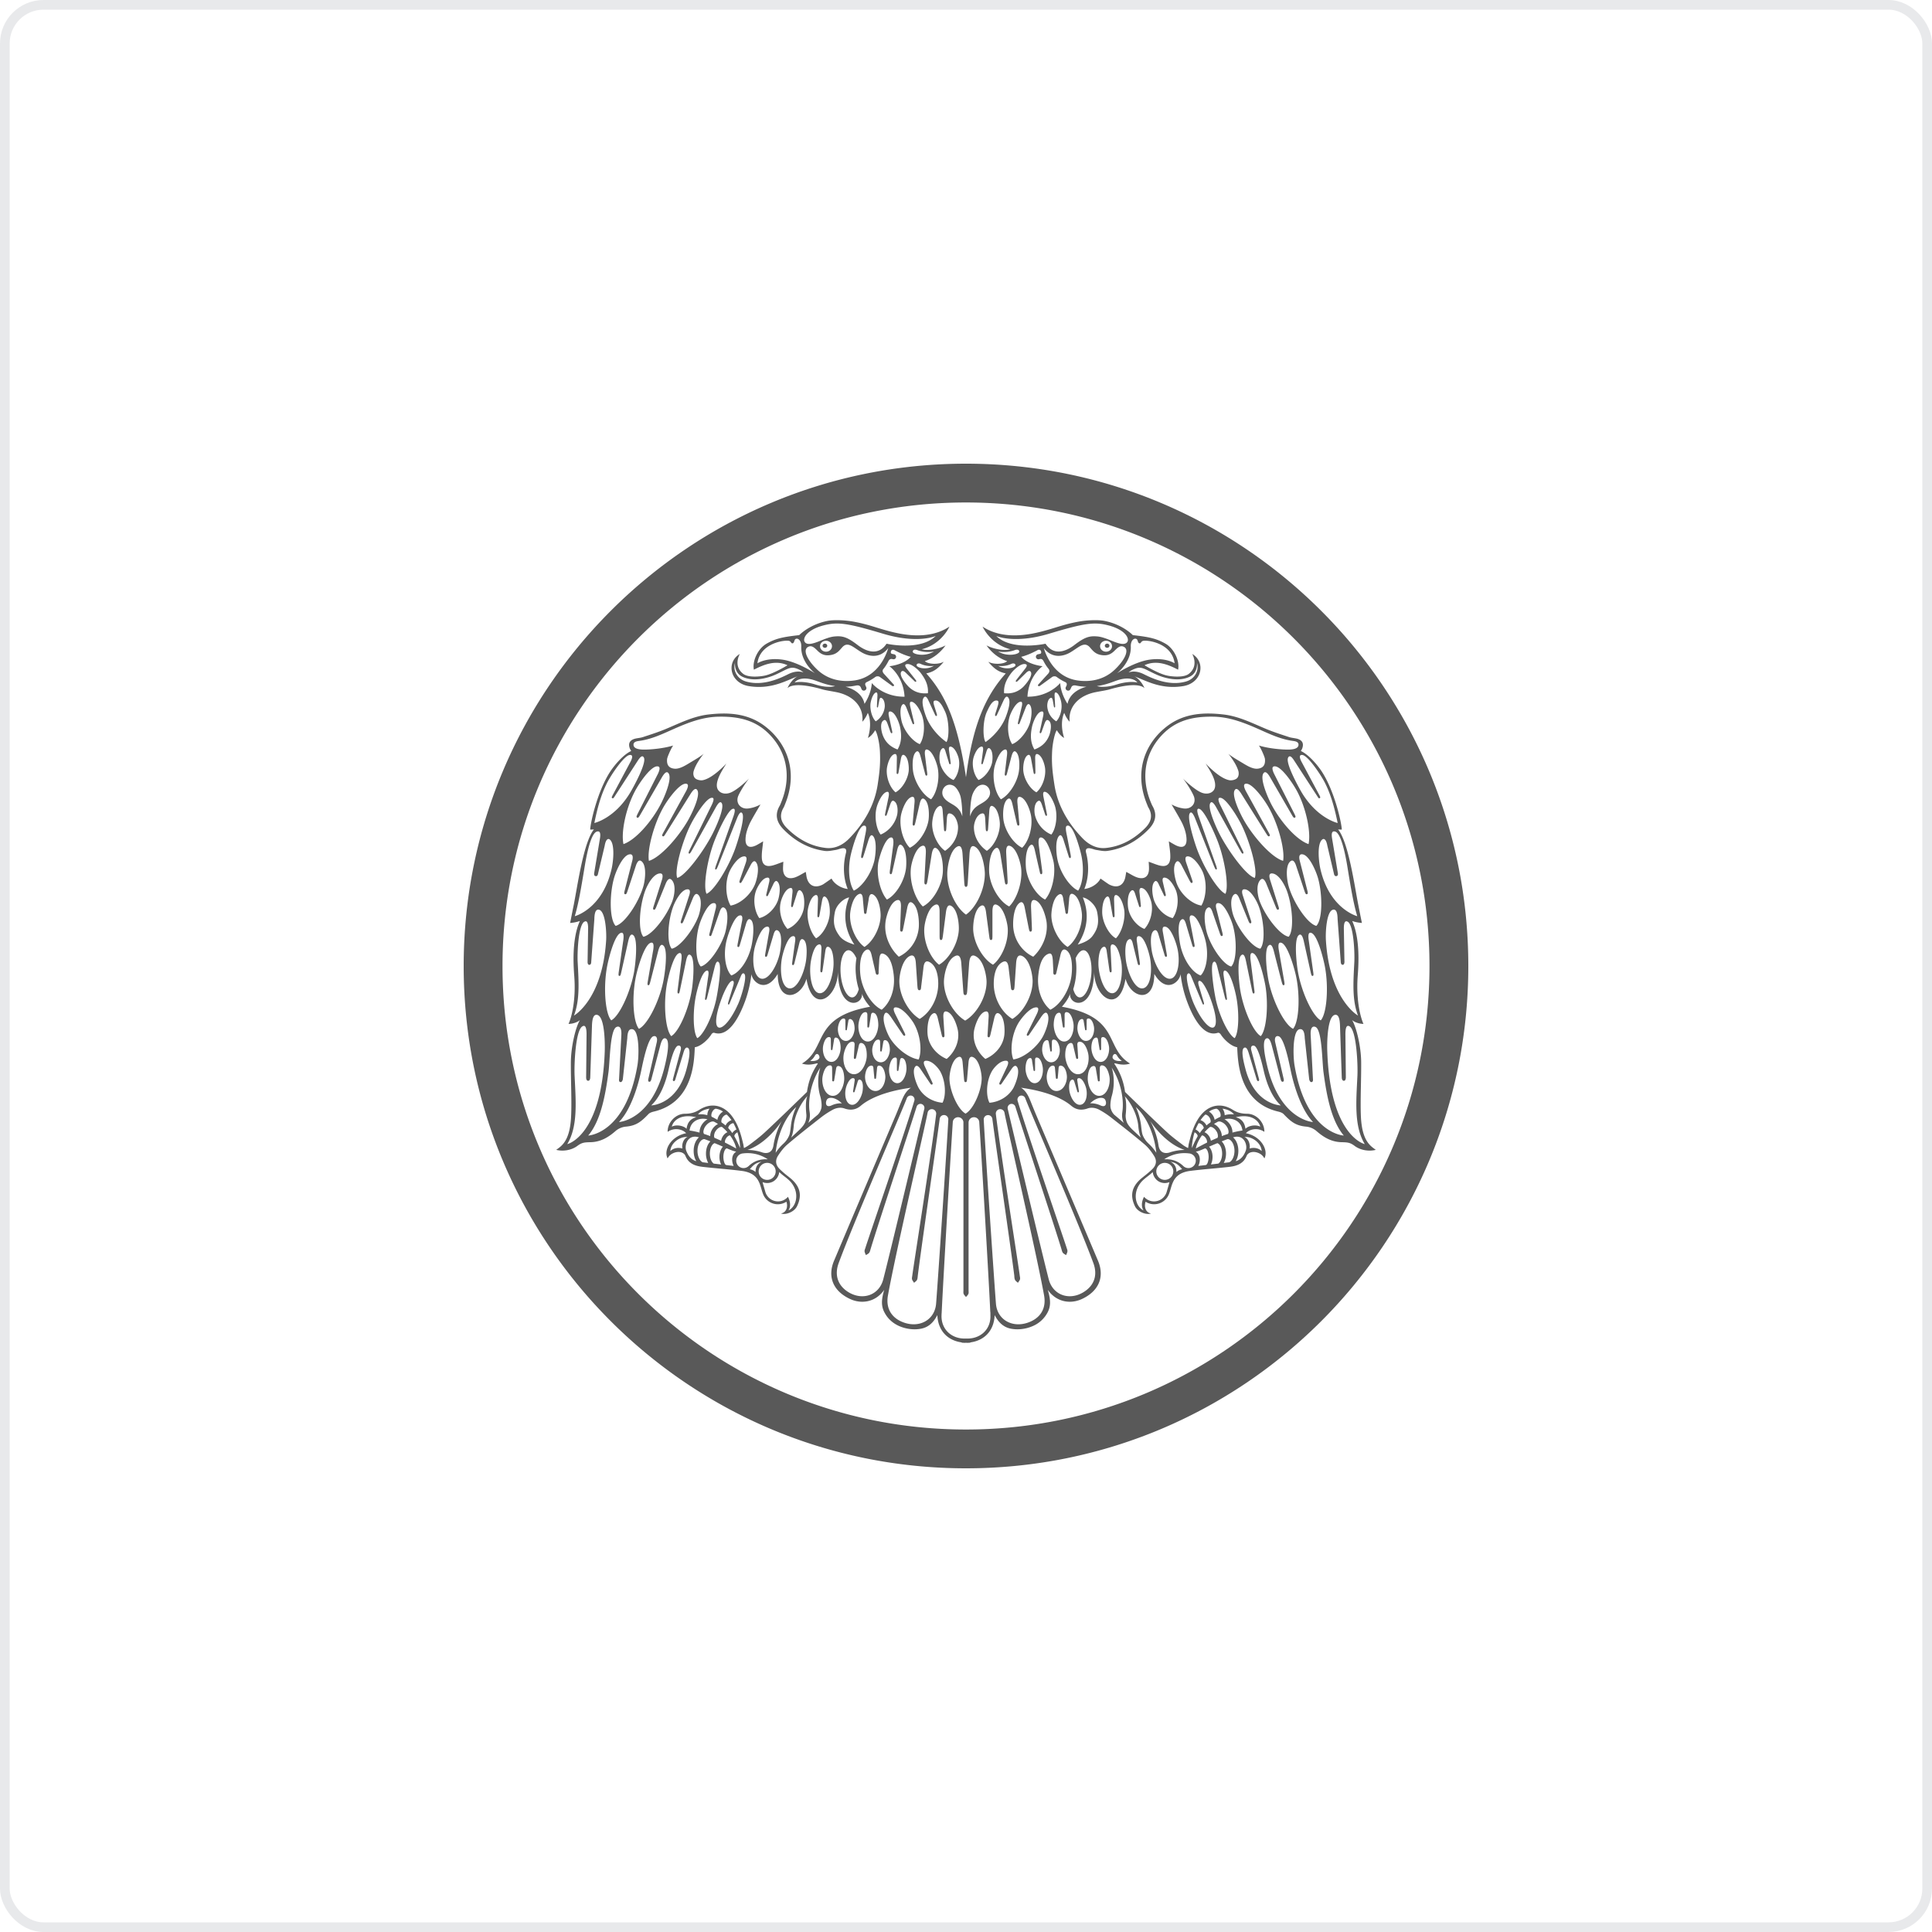 <svg xmlns="http://www.w3.org/2000/svg" width="200" height="200"><g fill="none" fill-rule="evenodd"><rect width="199" height="199" x=".5" y=".5" stroke="#E8E9EB" rx="4"/><path fill="#595959" fill-rule="nonzero" d="M99.993 48C128.719 48 152 71.283 152 100c0 28.718-23.28 52-52.007 52C71.281 152 48 128.718 48 100c0-28.717 23.28-52 51.993-52zm0 4.017c-26.498 0-47.973 21.48-47.973 47.983 0 26.5 21.475 47.983 47.973 47.983 26.505 0 47.987-21.483 47.987-47.983 0-26.503-21.482-47.983-47.987-47.983zm11.573 12.35c.997-.186 2.149-.215 2.775-.09 1.726.337 2.748 1.292 2.907 1.45l.021.021c1.667.187 2.436.344 3.387.889.875.506 1.49 1.772 1.3 2.69-1.089-.57-2.284-1.018-3.478-.46 0 0 1.386.842 2.275 1.052.448.11 1.762.272 2.321-.167 1.065-.842.344-2.055.344-2.055 1.443.86 1.008 3.02-.946 3.33-2.356.383-3.95-.635-5.055-1.017.435.172.942.87 1.056 1.237 0 0-.482-.784-3.597.115-.463.134-1.28.233-1.739.354-1.687.439-2.565 1.638-2.403 2.999-.373-.377-.563-.917-.563-.917s-.526.922-.014 2.59c-.416-.206-.755-.793-.755-.793-.187.215-.43 1.237-.483 2.13-.072 1.32.034 2.203.234 3.507.33 2.155 1.404 3.98 2.904 5.537.664.688 1.496 1.123 2.47 1.008 1.592-.181 2.905-.94 4.018-2.055.621-.62.817-1.313.344-2.115-.062-.106-.1-.225-.149-.344-1.39-3.378-.223-6.369 2.15-8.142 1.74-1.29 3.746-1.394 5.795-1.155 1.553.186 2.924.883 4.338 1.476.794.334 1.62.597 2.436.864.273.09.579.096.855.177.521.157.674.502.488 1.004-.033.085-.086.162-.134.257.822.378 1.735 1.471 2.16 2.122 1.29 1.973 2.02 5.15 2.078 6.01a2.838 2.838 0 01-.387-.014c1.089 1.361 1.696 5.833 2.097 7.84.115.597.234 1.19.368 1.843-.383-.038-.65-.08-.999-.204.115.324.88 1.762.569 5.627-.215 2.785.378 4.578.592 5.026-.372 0-.878-.138-1.18-.397.445.722.922 2.714.941 4.3.02 1.806-.105 4.137-.023 5.762.128 2.466.993 2.977 1.538 3.373-.683.178-1.572.059-2.198-.414-.464-.35-.736-.364-1.342-.378-1.037-.02-1.853-.497-2.614-1.166a1.91 1.91 0 00-1.04-.444c-1.11-.096-1.606-.526-2.36-1.31-.13-.129-.35-.2-.526-.244-4.18-.969-4.19-5.336-4.27-6.668-.608-.08-1.353-.783-1.692-1.31-.062-.095-.182-.223-.335-.175-1.7.525-2.828-2.337-3.19-3.33a12.07 12.07 0 01-.64-2.758l-.001.002-.008.062c-.13.753-1.41 1.919-2.612.086l-.103-.164c.005 3.094-2.39 2.55-2.976.506-.622 3.746-3.278 1.973-3.25-.831v.027l-.004.213c-.12 3.924-2.523 3.407-2.493 2.193l.004-.073c-.157.615-.845 1.36-.845 1.36 6.124 1.104 4.371 4.286 7.06 5.883-.936.324-1.777-.202-1.614.047a6.699 6.699 0 011.09 2.89s3.162 3.087 4.418 4.237c.483.44 1.013.83 1.534 1.227.148.117.363.244.573.346.039-.163.047-.311.062-.392.248-1.018.525-2.026 1.16-2.887.875-1.17 2.15-1.466 3.392-.688.488.31.951.416 1.505.416.97.005 1.801.911 1.778 1.872-.731-.496-1.572-.248-1.911.144 1.547.306 2.37 1.72 1.915 2.608a1.154 1.154 0 00-.453-.482c-.66-.362-1.238-.147-1.386.215-.32.807-1.003 1.047-1.758 1.138-1.352.157-2.68.243-4.08.42-1.91.248-1.848 1.542-2.216 2.44a1.652 1.652 0 01-1.52 1.014c-.329 0-.63-.1-.888-.263-.162.52-.01 1.103.559 1.219-.463.171-1.366-.138-1.663-.765-.54-1.132-.3-2.036.65-2.852l.248-.201c.044-.037.086-.075.14-.109.257-.21.524-.425.764-.664.415-.402.496-.88.185-1.367-.28-.443-.61-.884-1.007-1.213-1.147-.975-2.337-1.9-3.526-2.828a8.877 8.877 0 00-1.156-.746c-.325-.176-.783-.277-1.194-.128-.918.328-1.448-.088-1.673-.26-.133-.099-1.404-1.36-5.22-1.887.539.34.773.871.993 1.41.186.464.372.927.568 1.391 2.146 5.065 4.266 10.048 6.411 15.116.702 1.673.076 3.144-1.658 3.952-1.265.588-2.693.277-3.544-.946v.001l.059.206c.187.68.262 1.29.04 1.873l-.075.174a3.101 3.101 0 01-1.595 1.505c-.693.301-1.515.411-2.27.259-.764-.158-1.27-.66-1.658-1.405-.066 1.657-1.094 2.636-2.517 2.828v.029a3.95 3.95 0 01-.34.015c-.033 0-.071-.006-.11-.006-.038 0-.07.006-.104.006-.115 0-.23-.006-.34-.015v-.029c-1.424-.191-2.45-1.17-2.522-2.828-.382.746-.889 1.247-1.658 1.405-.75.152-1.576.042-2.274-.259-.698-.305-1.246-.803-1.585-1.505-.34-.692-.23-1.418.019-2.254l-.002.001-.117.16c-.812 1.036-2.084 1.32-3.248.86l-.174-.075c-1.734-.808-2.359-2.28-1.657-3.952 2.14-5.069 4.261-10.052 6.41-15.116.197-.464.373-.927.565-1.39.224-.54.459-1.07.993-1.41-3.817.526-5.088 1.787-5.221 1.887-.22.172-.75.587-1.672.259-.411-.149-.865-.048-1.194.128a8.836 8.836 0 00-1.157.746c-1.185.927-2.374 1.854-3.52 2.828-.397.33-.727.77-1.013 1.213-.302.488-.225.965.19 1.367a9.732 9.732 0 00.903.773l.244.2c.956.818 1.19 1.72.65 2.853-.3.627-1.195.936-1.667.765.578-.116.73-.699.563-1.22a1.667 1.667 0 01-.888.264 1.64 1.64 0 01-1.515-1.013c-.367-.898-.31-2.193-2.226-2.44-1.39-.178-2.714-.264-4.07-.421-.76-.091-1.433-.33-1.758-1.138-.144-.362-.73-.577-1.385-.215a1.2 1.2 0 00-.459.482c-.449-.888.368-2.302 1.92-2.608-.334-.392-1.18-.64-1.915-.144-.024-.96.808-1.867 1.782-1.872.554 0 1.017-.105 1.51-.416 1.231-.777 2.512-.482 3.381.688.641.86.918 1.87 1.157 2.887.019.08.033.228.071.392.21-.102.42-.23.574-.346.525-.396 1.05-.787 1.528-1.227 1.257-1.15 4.42-4.237 4.42-4.237.152-1.022.434-1.887 1.093-2.89.162-.248-.678.277-1.615-.047 2.685-1.597.937-4.78 7.052-5.882 0 0-.683-.745-.832-1.361.12 1.29-2.474 1.906-2.493-2.36v.027l-.001.122c-.073 2.667-2.554 4.3-3.222.878l-.036-.196c-.582 2.045-2.975 2.59-2.975-.506-1.262 2.121-2.656.784-2.719.014v.002l-.05.392c-.096.662-.26 1.353-.463 1.989l-.127.374c-.368.994-1.49 3.856-3.19 3.33-.154-.048-.278.08-.33.176-.34.527-1.085 1.23-1.702 1.31-.076 1.332-.09 5.7-4.27 6.668-.172.044-.397.115-.52.244-.756.784-1.253 1.214-2.366 1.31a1.92 1.92 0 00-1.041.444c-.755.669-1.576 1.147-2.604 1.166-.616.014-.884.028-1.352.378-.626.472-1.514.591-2.197.414.554-.396 1.409-.908 1.538-3.373.09-1.625-.038-3.956-.019-5.762.02-1.586.492-3.578.94-4.3-.3.259-.801.397-1.184.397.22-.449.812-2.24.588-5.026-.301-3.865.468-5.303.583-5.627a3.95 3.95 0 01-1.003.204c.128-.654.243-1.246.367-1.844.402-2.006 1.009-6.478 2.093-7.84 0 0-.22.024-.387.015.057-.86.788-4.037 2.083-6.01.43-.65 1.332-1.744 2.16-2.122-.044-.095-.101-.172-.135-.257-.186-.502-.034-.847.487-1.004.277-.081.579-.086.855-.177.818-.267 1.639-.53 2.432-.864 1.414-.593 2.79-1.29 4.338-1.476 2.054-.239 4.06-.135 5.8 1.155 2.379 1.773 3.54 4.764 2.15 8.142-.049.12-.087.238-.149.344-.473.802-.282 1.495.344 2.115 1.113 1.114 2.432 1.874 4.013 2.055.979.115 1.81-.32 2.47-1.008 1.505-1.557 2.58-3.382 2.914-5.537.196-1.304.3-2.187.23-3.507-.049-.893-.297-1.915-.488-2.13 0 0-.334.587-.75.793.506-1.668-.014-2.59-.014-2.59s-.196.54-.569.917c.163-1.361-.716-2.56-2.403-3-.454-.12-1.275-.22-1.738-.353-3.115-.899-3.603-.115-3.603-.115.124-.368.626-1.065 1.07-1.237-1.108.382-2.704 1.4-5.064 1.017-1.954-.31-2.389-2.47-.94-3.33 0 0-.727 1.213.343 2.055.564.439 1.874.277 2.322.167.8-.19 1.998-.89 2.23-1.027l.04-.024c-1.19-.56-2.385-.11-3.479.458-.186-.917.43-2.183 1.304-2.689.947-.545 1.716-.702 3.387-.889 0 0 1.047-1.103 2.925-1.471.63-.125 1.781-.096 2.78.09 1.581.301 2.278.636 3.76 1.014 1.142.286 3.926.926 6.081-.512.019-.01-.793 1.82-2.857 2.341.569.172 1.648.02 2.46-.396-.372.516-1.065 1.275-2.144 1.624.314.32 1.375.387 1.963.067-.64.769-1.118 1.065-1.815 1.204 2.082 2.322 3.29 5.264 4.113 10.75l-.001-.004.064-.471c.696-5 1.954-7.846 3.873-10.069l.182-.206c-.698-.139-1.175-.435-1.816-1.204.588.32 1.648.253 1.959-.067-1.08-.349-1.772-1.108-2.136-1.624.808.415 1.883.568 2.46.396-2.072-.52-2.875-2.35-2.865-2.34 2.164 1.437 4.944.797 6.086.51 1.486-.377 2.178-.712 3.76-1.013zm-12.383 51.288a.54.54 0 00-.55.492c-.243 3.646-.993 16.357-1.146 19.636 0 .038-.005.076-.005.12-.004.047-.01.094-.01.138-.004.037-.004.07-.004.11-.058 1.476 1.074 2.488 2.532 2.412 1.461.077 2.599-.936 2.527-2.413v-.248l-.014-.119c-.148-3.279-.898-15.99-1.142-19.636a.54.54 0 00-.55-.492.55.55 0 00-.554.545c-.004 3.743-.001 12.44 0 15.93v1.44c0 .125.024.263-.019.37-.052.122-.153.217-.248.323-.086-.105-.196-.2-.244-.324-.043-.106-.02-.244-.02-.368-.003-.865.005-12.805-.003-17.371a.547.547 0 00-.55-.545zm-2.666-.832a.443.443 0 00-.492.368c-.292 1.533-3.32 14.56-4.104 18.91-.243 1.337.368 2.355 1.648 2.808 1.654.588 3.201-.3 3.336-1.953.2-2.543 1.098-15.967 1.265-19.076a.449.449 0 00-.894-.062c-.272 2.125-1.934 13.516-2.264 16.224-.019.153-.019.32-.086.454-.057.12-.196.2-.3.3-.073-.124-.177-.233-.211-.362-.033-.116.01-.254.024-.378.1-.856 2.025-13.024 2.474-16.731a.458.458 0 00-.396-.502zm7.057-.003l-.087.002a.452.452 0 00-.397.502c.45 3.707 2.375 15.876 2.475 16.731.014.124.058.263.024.378-.033.13-.139.239-.215.363-.105-.1-.239-.181-.296-.301-.072-.133-.067-.301-.081-.454-.335-2.708-2.002-14.099-2.27-16.224a.449.449 0 00-.893.063c.162 3.109 1.066 16.533 1.266 19.076.129 1.653 1.686 2.541 3.33 1.953 1.285-.453 1.897-1.47 1.653-2.81-.784-4.348-3.817-17.375-4.099-18.91a.456.456 0 00-.497-.367zm-9.192-1.393a.423.423 0 00-.512.264c-.52 1.384-5.532 12.923-7.055 17.075-.464 1.276-.053 2.375 1.084 3.039 1.48.85 3.124.229 3.535-1.371.645-2.47 3.583-14.778 4.252-17.654a.422.422 0 00-.282-.491.413.413 0 00-.52.29c-.598 1.944-3.956 12.053-4.744 14.672-.049.148-.072.31-.162.43-.072.11-.22.168-.34.248-.053-.134-.124-.258-.139-.396-.01-.115.053-.24.091-.364.248-.826 4.042-11.823 5.059-15.215a.41.41 0 00-.267-.527zm11.32-.014l-.08.015a.42.42 0 00-.277.527c1.028 3.392 4.816 14.389 5.07 15.215.037.124.099.249.085.364-.01.138-.086.262-.139.396-.114-.08-.257-.139-.339-.248-.085-.12-.11-.282-.157-.43-.798-2.619-4.147-12.728-4.749-14.672a.413.413 0 00-.516-.29.421.421 0 00-.281.491c.673 2.876 3.606 15.184 4.247 17.654.415 1.6 2.058 2.221 3.53 1.37 1.15-.664 1.562-1.763 1.093-3.038-1.524-4.153-6.544-15.69-7.055-17.076a.42.42 0 00-.511-.263zM80.67 121.33c-.053.41-.282.784-.655.989a1.25 1.25 0 01-.592.148 1.33 1.33 0 01-.487-.095c.029.08.048.162.071.248.034.11.192.659.21.726a1.371 1.371 0 001.324 1.023c.41 0 .778-.187 1.027-.477.468.906.052 1.404.052 1.404s.42-.143.664-.726c.22-.512.264-1.376-.405-2.185-.268-.318-.626-.554-.95-.82a5.515 5.515 0 01-.259-.235zm38.662.001c-.081.076-.167.158-.262.234-.321.267-.68.502-.946.82-.67.81-.626 1.675-.411 2.185.253.584.668.727.668.727s-.415-.498.048-1.405c.254.29.622.477 1.037.477a1.37 1.37 0 001.319-1.022c.019-.067.18-.616.21-.726.018-.086.043-.168.066-.248a1.265 1.265 0 01-1.08-.053 1.286 1.286 0 01-.649-.989zm-39.914-.952a.885.885 0 00-.883.885.88.88 0 00.883.877c.483 0 .88-.39.88-.877a.884.884 0 00-.88-.885zm41.156 0a.883.883 0 00-.874.885.88.88 0 10.874-.884zm-41.729-.118c-.563.11-.789.263-1.223.777 0 0 .378.068.597.292 0 0-.09-.745.626-1.07zm42.312 0c.716.324.621 1.07.621 1.07.23-.225.597-.293.597-.293-.434-.515-.654-.668-1.218-.777zm-41.676-.25a3.727 3.727 0 00-2.561-.61.437.437 0 00-.139.023.76.76 0 00.196 1.495c.21 0 .392-.085.535-.219.163-.144.78-.769 1.969-.688zm43.601-.61a3.734 3.734 0 00-2.565.61c1.194-.08 1.81.545 1.968.688a.766.766 0 001.304-.54.759.759 0 00-.573-.735.426.426 0 00-.134-.023zm-47.83-.521c-.195 0-.367.41-.367.884 0 .4.133.812.296.84.267.034.526.067.77.091a1.454 1.454 0 01-.158-.664c0-.329.133-.65.42-.802-.081-.029-.316-.087-.406-.125a9.242 9.242 0 01-.555-.224zm49.488 0c-.239.105-.43.186-.545.224-.09.038-.324.096-.406.125.282.152.416.473.416.802 0 .25-.058.478-.157.664.248-.024.506-.057.773-.09.163-.029.297-.44.297-.841 0-.473-.173-.884-.378-.884zm-50.758-.54c-.244.062-.497.487-.497 1.079 0 .512.191.899.406 1.037.234.03.496.058.76.091a1.757 1.757 0 01-.173-.783c0-.45.144-.832.36-1.06-.264-.115-.556-.244-.856-.364zm52.034 0c-.297.12-.588.25-.856.364.215.228.363.611.363 1.06 0 .295-.066.563-.171.783.262-.033.515-.062.764-.091.215-.138.4-.525.4-1.036 0-.592-.252-1.017-.5-1.08zm-53.095-.421c-.386 0-.717.56-.717 1.219 0 .558.234 1.042.536 1.18.157.017.349.043.573.072a2.089 2.089 0 01-.23-.971c0-.54.182-1.003.459-1.265-.22-.086-.425-.162-.62-.235zm54.155 0c-.19.072-.396.149-.611.235.272.263.453.726.453 1.265 0 .374-.09.708-.234.97.22-.028.42-.054.573-.071.302-.138.536-.622.536-1.18 0-.66-.325-1.22-.717-1.22zm1.015-.25l-.136.003c-.08.01-.19.032-.31.066.33.276.55.793.55 1.4 0 .42-.106.793-.274 1.07.521-.157.837-.54 1.038-1.085.2-.531-.11-1.528-1.004-1.451zm-56.049.002c-.893-.076-1.203.92-1.003 1.452.206.545.516.928 1.041 1.085-.171-.278-.272-.65-.272-1.07 0-.608.22-1.124.55-1.401a2.31 2.31 0 00-.316-.066zm8.884-1.626c-.098.153-1.518 2.32-3.552 2.997 0 0 .754-.014 1.523.252.373.13 1.038.15 1.171-.72.12-.798.425-1.715.86-2.532l-.002.003zm38.303.308c.357.734.6 1.523.7 2.221.134.87.803.85 1.18.72a4.91 4.91 0 011.485-.252h.039c-2.116-.702-3.563-3-3.563-3zm-36.802-1.758c-1.92 1.762-2.13 4.74-2.13 4.74a4.84 4.84 0 01.822-.961 2.45 2.45 0 00.578-.837c.067-.159.102-.385.132-.624l.045-.364a6.172 6.172 0 01.537-1.922zm35.147-.002s.416.793.554 1.954c.044.363.072.751.177.99.076.18.253.53.583.836.291.272.55.553.812.96 0 0-.21-2.976-2.126-4.74zm11.385 3.104l-.134.003c.463.19.61.821.535 1.194.482-.144.945-.034 1.247.268-.029-.798-.932-1.524-1.782-1.462zm-57.786.003c-.846-.062-1.749.664-1.778 1.462.301-.302.765-.41 1.252-.268-.086-.373.063-1.004.526-1.194zm53.292-.16l-.045.002c-.306.425-.54.888-.63 1.352.357-.2.75-.41 1.165-.616a.707.707 0 00-.105-.42c-.139-.235-.34-.34-.43-.316zm-48.887.002c-.091-.024-.287.082-.426.315-.1.168-.124.325-.105.42.416.206.807.417 1.166.617-.091-.464-.325-.927-.635-1.352zm.764-.325c-.048.025-.086.043-.129.082a.518.518 0 00-.177.229c-.019.047-.019.09-.005.114.23.397.411.797.583 1.2v-.128a6.9 6.9 0 00-.123-.932l-.015-.074c-.044-.161-.087-.323-.134-.491zm47.323-.001c-.057.169-.1.33-.133.492-.043.179-.159.775-.148 1.133l-.001-.002.135-.3c.09-.2.185-.4.29-.6l.163-.298c.014-.024.014-.067-.005-.114a.522.522 0 00-.177-.229c-.042-.038-.085-.057-.124-.082zm-61.894-12.163c-.31-.024-.473.334-.492 1.195l-.177 5.279c-.01.234-.086.363-.23.353-.147-.01-.19-.169-.195-.344l.043-4.462c0-.841-.186-.985-.45-.813-.687.44-.845 3.87-.787 5.108.12 2.614.367 5.189-.76 7.07 0 0 3.564-.778 3.879-9.587.034-1.056-.023-3.742-.83-3.799zm76.52 0h-.06c-.807.057-.87 2.744-.831 3.799.31 8.81 3.88 9.587 3.88 9.587-1.129-1.882-.885-4.456-.761-7.07.058-1.237-.105-4.668-.793-5.108-.262-.173-.449-.028-.449.813l.044 4.462c-.005.176-.049.334-.192.344-.139.01-.224-.12-.23-.353l-.18-5.279c-.02-.861-.182-1.219-.488-1.195zm-12.988 11.606l-.056.014c-.13.1-.253.215-.368.335-.019.018-.034.037-.048.052-.048.047-.096.1-.138.148.19.076.367.233.506.46.08.142.134.285.147.424.23-.105.46-.205.689-.305a.363.363 0 00.042-.187.914.914 0 00-.162-.511 1.08 1.08 0 00-.396-.382c-.105-.049-.206-.063-.272-.034zm-50.547.013c-.072-.028-.168-.014-.268.034a1.136 1.136 0 00-.406.382.955.955 0 00-.162.512.43.43 0 00.042.186c.23.1.464.2.689.305.019-.138.071-.281.152-.425.13-.225.31-.382.502-.459-.043-.048-.086-.1-.134-.148a4.691 4.691 0 00-.415-.387zm8.828-3.21c-.865.937-1.352 2.222-1.419 3.12-.071.878-.277 1.195-.277 1.195l.001-.002.85-.802s.355-.323.541-.654l.05-.1c.12-.263.164-.626.144-.84-.153-1.493.11-1.917.11-1.917zm32.836.003l.012.025c.055.115.236.609.101 1.888-.024.215.02.578.138.84.163.364.593.754.593.754l.853.802c-.023-.04-.183-.327-.263-1.024l-.017-.168c-.071-.898-.554-2.183-1.42-3.12l.003.003zm9.755 2.63l-.073.013a.453.453 0 00-.072.034c-.005 0-.005.004-.01.01-.11.056-.22.118-.33.19-.004.005-.004.015-.009.019a1.418 1.418 0 01.578.531c.143.23.23.488.22.717.215-.081.425-.158.64-.224.071-.096.067-.23.053-.311-.019-.193-.125-.402-.273-.579a1.167 1.167 0 00-.52-.372.485.485 0 00-.277-.015zm-52.28.014a.467.467 0 00-.272.015c-.176.056-.372.19-.52.372a1.133 1.133 0 00-.277.578.439.439 0 00.052.311c.215.067.435.144.645.225-.004-.23.072-.488.215-.717a1.506 1.506 0 01.578-.531.044.044 0 00-.01-.019 2.763 2.763 0 00-.324-.19c0-.006-.01-.01-.01-.01a.366.366 0 00-.076-.034zm62.287-9.798c-.263-.115-.54.005-.502.831l.234 4.534c.019.162.005.31-.124.34-.124.024-.215-.082-.263-.288l-.459-4.257c-.028-.846-.281-.978-.554-.923-.72.178-.664 2.772-.506 3.723 1.213 7.128 5.102 7.28 5.102 7.28-1.295-1.532-1.777-4.127-2.102-6.559-.148-1.117-.143-4.386-.826-4.681zm-71.86.831c.038-.826-.234-.946-.501-.831-.679.295-.679 3.564-.832 4.681-.325 2.432-.802 5.026-2.097 6.56 0 0 3.889-.153 5.097-7.281.163-.951.22-3.545-.501-3.723-.273-.055-.525.078-.55.923l-.463 4.257c-.048.207-.138.312-.267.287-.13-.028-.14-.177-.12-.339zm11.604 9.128c-.024 0-.048 0-.072.01a.566.566 0 00-.282.15.557.557 0 00-.171.266c-.01.033-.01.062-.01.086.153.162.291.335.42.517a.733.733 0 01.206-.24.815.815 0 01.22-.133 6.26 6.26 0 00-.31-.656zm48.155 0a5.575 5.575 0 00-.316.655.868.868 0 01.215.134.903.903 0 01.215.24c.125-.183.263-.355.416-.518 0-.024 0-.052-.014-.085a.557.557 0 00-.172-.267.525.525 0 00-.278-.149c-.023-.01-.047-.01-.066-.01zm-51.265-.459c-.583-.014-1.323.306-1.433 1.22.334.043.683.119 1.036.214a.925.925 0 01.01-.224 1.57 1.57 0 01.368-.784c.129-.153.286-.281.444-.373a2.319 2.319 0 00-.425-.053zm54.365 0c-.134.006-.277.02-.42.053.162.091.31.22.444.373.2.24.33.517.363.784a.857.857 0 01.01.224 8.295 8.295 0 011.041-.215c-.114-.913-.855-1.233-1.438-1.219zm3.282.819c-.172-.655-.94-1.348-2.537-.975.847.22.946.875 1.009 1.2.196-.254.946-.507 1.528-.225zm-58.387-.975c-1.59-.373-2.37.32-2.532.975.578-.282 1.323-.029 1.524.225.061-.326.162-.98 1.008-1.2zm52.726-.27l-.043.007a3.193 3.193 0 00-.482.568 1 1 0 01.377.225c.105.095.191.21.239.325.12-.11.258-.215.401-.311a.246.246 0 00.039-.148.784.784 0 00-.134-.373.73.73 0 00-.291-.263c-.058-.028-.11-.037-.149-.023zm-49.563.007c-.034-.014-.087-.005-.144.023a.755.755 0 00-.42.636c-.005.066.004.115.028.148.143.096.282.2.41.311a.924.924 0 01.23-.325c.12-.105.253-.186.383-.225a3.42 3.42 0 00-.487-.568zm39.841-4.877s.492 1.328-.004 3c-.082.29-.153.774-.12 1.08.03.295.22.659.42.827.488.406.97.83.97.83l-.001-.001c-.036-.058-.23-.397-.181-.977l.02-.164c.186-1.213-.115-3.081-1.104-4.595zm-30.165.002l-.164.268c-.848 1.461-1.113 3.183-.937 4.324.114.737-.158 1.143-.158 1.143s.472-.425.97-.831c.2-.168.391-.531.42-.827.033-.305-.038-.788-.124-1.08-.493-1.672-.005-3-.005-3l-.002.003zm-16.943-2.554c.162-.65-.134-.765-.344-.685-.564.198-1.06 2.644-1.242 3.523-.41 1.977-1.194 4.205-2.308 5.35 0 0 3.378-.158 4.73-5.756.182-.746.64-2.733.081-2.904-.22-.068-.392.157-.544.764l-.927 3.51c-.048.169-.125.24-.23.216-.1-.033-.1-.153-.076-.277zm64.407-.685c-.22-.08-.511.034-.354.685l.865 3.741c.03.124.019.244-.08.277-.101.024-.182-.047-.225-.215l-.923-3.51c-.158-.608-.339-.833-.549-.765-.559.171-.1 2.158.081 2.904 1.352 5.598 4.73 5.757 4.73 5.757-1.109-1.147-1.897-3.374-2.313-5.351-.181-.88-.674-3.325-1.232-3.523zm-6.464 7.493a1.74 1.74 0 00-.659.235c-.034.018-.067.047-.1.066a1.243 1.243 0 01.582.855c.177-.11.378-.22.588-.315a.278.278 0 00.034-.12.716.716 0 00-.087-.387c-.105-.204-.252-.314-.358-.334zm-51.828 0c-.105.02-.253.13-.359.334a.772.772 0 00-.09.388.23.23 0 00.043.119c.21.096.401.206.582.315a1.233 1.233 0 01.583-.855c-.033-.02-.066-.048-.1-.066a1.732 1.732 0 00-.659-.235zm-.635 0c-.507.06-.97.282-1.19.592a2.46 2.46 0 01.96.08 1.132 1.132 0 01.23-.673zm53.104 0a1.194 1.194 0 01.224.674 2.44 2.44 0 01.96-.082c-.224-.31-.687-.531-1.184-.593zm-25.798-5.323c-.253-.123-.448-.032-.497.536l-.152 1.749c-.015.123-.01.291-.154.291-.143 0-.133-.167-.157-.291l-.148-1.749c-.053-.568-.244-.659-.497-.536-.664.326-.865 1.75-.865 2.17 0 1.194.789 3.162 1.667 3.664.88-.5 1.668-2.47 1.668-3.664 0-.42-.205-1.844-.865-2.17zm13.65 4.396c-.187-.33-.904-.272-1.559.377 0 0 .478-.062 1.07.21.588.277.674-.252.488-.587zm-27.255.377c-.655-.65-1.376-.706-1.558-.377-.186.335-.1.864.487.588.588-.274 1.071-.212 1.071-.21zm42.665-5.971c-.172-.048-.406.048-.272.52l.789 2.934c.018.091.018.181-.058.205-.08.024-.139-.028-.177-.148l-.836-2.757c-.133-.449-.272-.606-.44-.55-.434.149-.051 1.606.092 2.15.916 3.603 3.426 3.815 3.652 3.827h.017c-.874-.81-1.439-2.154-1.768-3.607-.154-.65-.56-2.45-.999-2.574zm-59.367.52c.134-.472-.095-.568-.267-.52-.435.124-.846 1.925-.994 2.574-.339 1.453-.898 2.796-1.777 3.608 0 0 2.709-.052 3.674-3.827.143-.545.52-2.002.086-2.15-.168-.057-.306.1-.43.55l-.841 2.756c-.038.12-.1.172-.177.148-.076-.024-.08-.114-.062-.205zm17.866 2.841l-.05.002c-.37.043-.646.77-.708 1.06-.153.665-.015 1.547.535 1.682.544.134 1.027-.606 1.18-1.285.057-.262.138-1.07-.177-1.267-.12-.075-.23-.066-.301.135l-.32 1.051c-.024.043-.034.105-.105.086-.076-.015-.058-.078-.058-.124l.163-1.085c.023-.21-.067-.268-.21-.253zm23.415.002c-.144-.014-.234.043-.21.253l.167 1.085c0 .047.019.109-.058.124-.07.02-.086-.043-.105-.086l-.32-1.051c-.077-.202-.182-.211-.3-.135-.312.197-.24 1.005-.173 1.267.153.679.626 1.419 1.175 1.285.55-.135.688-1.017.536-1.681-.072-.291-.345-1.018-.712-1.06zm-7.606-1.806c-.63-.004-1.247.74-1.447 1.09-.564.988-.65 2.469-.249 3.259.88-.063 1.911-.545 2.475-1.529.191-.354.717-1.616.392-2.15-.134-.215-.316-.22-.616.234l-.937 1.386c-.067.09-.139.233-.244.17-.105-.056-.019-.194.024-.3l.712-1.51c.23-.492.13-.65-.11-.65zm-8.25 0c-.243 0-.344.157-.11.65l.708 1.51c.047.105.128.243.023.298-.1.063-.177-.08-.244-.17l-.936-1.387c-.3-.453-.487-.448-.612-.233-.324.534.196 1.796.397 2.15.56.983 1.59 1.466 2.47 1.529.396-.79.31-2.27-.249-3.259-.205-.347-.816-1.093-1.447-1.089zm-9.736.741c-.01-.24-.138-.287-.32-.248-.454.1-.66.969-.688 1.313-.058.779.291 1.758 1.013 1.825.725.067 1.184-.845 1.246-1.643.025-.306-.038-1.238-.472-1.409-.173-.067-.306-.037-.359.195l-.205 1.248c-.014.053-.014.125-.11.114-.1-.01-.086-.077-.096-.129zm28.032-.25c-.176-.037-.3.01-.319.25v1.265c-.01.053 0 .12-.096.13-.095.01-.095-.062-.114-.115l-.206-1.247c-.048-.234-.182-.263-.354-.196-.434.172-.501 1.104-.477 1.41.067.798.525 1.71 1.247 1.643.722-.067 1.074-1.046 1.017-1.826-.028-.344-.234-1.213-.698-1.313zm-23.761.225c-.029-.206-.153-.238-.316-.19-.415.11-.544.855-.544 1.141 0 .655.396 1.452 1.065 1.467.669.01 1.032-.788 1.037-1.458 0-.258-.13-1.036-.545-1.15-.158-.044-.277-.015-.31.19l-.105 1.056c-.005.042 0 .1-.096.1-.09 0-.085-.061-.09-.1zm19.49-.19c-.156-.047-.281-.014-.31.19l-.09 1.057c-.015.038-.01.1-.1.1-.091 0-.086-.058-.1-.1l-.096-1.057c-.034-.205-.154-.234-.316-.19-.41.115-.54.892-.535 1.151 0 .669.358 1.467 1.032 1.457.674-.014 1.065-.812 1.061-1.466 0-.287-.13-1.032-.545-1.142zm-2.497-.845c-.139-.04-.24 0-.254.205v1.093c-.001.037-.01.078-.072.082-.046.003-.064-.017-.074-.041l-.016-.05-.163-1.056c-.047-.2-.153-.224-.286-.167-.344.142-.392.926-.373 1.184.057.669.42 1.444.999 1.391.568-.057.845-.878.792-1.533-.023-.288-.185-1.024-.553-1.108zm-14.557.204c-.01-.205-.114-.244-.253-.205-.363.085-.53.82-.55 1.108-.057.656.22 1.477.794 1.534.573.053.945-.723.998-1.39.02-.258-.024-1.043-.372-1.186-.135-.057-.244-.033-.287.168l-.168 1.055c-.01.039-.01.096-.09.09-.077-.003-.062-.065-.072-.108zm-4.376-1.557c.005-.258-.129-.32-.32-.286-.492.075-.764.984-.817 1.347-.12.817.187 1.876.946 1.997.755.12 1.31-.817 1.429-1.662.047-.315.042-1.305-.406-1.52-.178-.08-.32-.062-.387.185l-.301 1.306c-.025.052-.025.13-.135.114-.1-.014-.08-.085-.09-.143zm23.38-.286c-.191-.034-.325.028-.325.286l.082 1.338c0 .058.014.128-.091.143-.1.015-.106-.062-.124-.114l-.306-1.306c-.067-.247-.215-.266-.382-.185-.455.215-.46 1.204-.411 1.52.12.846.668 1.781 1.428 1.662.755-.12 1.065-1.18.95-1.997-.052-.363-.325-1.272-.82-1.347zm-2.695-.22c-.147-.03-.248.009-.262.191l-.01.936c-.004.039 0 .09-.071.096-.086.01-.086-.044-.091-.082l-.162-.927c-.044-.176-.149-.195-.287-.143-.349.129-.406.822-.387 1.046.043.598.415 1.272.994 1.219.582-.054.874-.784.826-1.357-.02-.259-.181-.903-.55-.98zm-18.25-.008l-.06.007c-.368.078-.531.721-.55.98-.043.574.239 1.304.827 1.357.582.053.946-.62.993-1.219.02-.224-.038-.917-.382-1.046-.139-.053-.253-.033-.291.143l-.158.927c-.015.038-.015.091-.091.082-.048-.003-.063-.023-.069-.047l-.007-.049-.01-.936c-.019-.182-.114-.22-.263-.192zm23.343-.254c-.143-.03-.248.008-.258.204v1.032c-.01.039 0 .095-.081.106-.081.005-.081-.058-.085-.096l-.168-1.013c-.043-.197-.153-.22-.291-.162-.354.138-.407.898-.382 1.147.052.65.425 1.394 1.007 1.342.584-.052.865-.855.822-1.486-.023-.282-.192-.989-.564-1.074zm-28.442-.01l-.06.009c-.371.086-.534.792-.558 1.074-.047.632.234 1.435.822 1.485.588.052.956-.692 1.008-1.342.024-.248-.029-1.008-.383-1.146-.138-.057-.248-.035-.29.162l-.163 1.014c-.015.038-.015.1-.091.095-.08-.01-.072-.067-.076-.106l-.01-1.031c-.01-.196-.114-.234-.258-.205zm-.976 2.062c-.029-.244-.277-.492-.483-.12-.2.37-.482.517-.482.517.587.095.993-.147.965-.397zm30.818-.12c-.205-.37-.449-.124-.478.12-.023.25.368.492.965.397 0 0-.272-.147-.487-.517zm-22.888-5.015c-.268-.018-.359.159-.057.751l.908 1.82c.057.13.158.291.052.358-.105.063-.2-.11-.282-.224l-1.142-1.687c-.367-.55-.568-.555-.678-.317-.315.618.277 1.965.52 2.395.698 1.19 2.065 2.174 3.02 2.295.363-.889.181-2.566-.516-3.756-.249-.425-1.137-1.6-1.825-1.635zm14.533-.002l-.053.001c-.688.034-1.572 1.21-1.825 1.635-.698 1.19-.879 2.867-.516 3.756.956-.12 2.317-1.104 3.015-2.295.248-.43.835-1.777.53-2.395-.12-.238-.315-.233-.684.317l-1.141 1.686c-.081.115-.172.287-.282.225-.11-.067 0-.23.058-.36l.902-1.818c.297-.592.2-.769-.057-.751zm-4.955 1.043c.044-.572-.124-.682-.386-.596-.67.225-1.066 1.6-1.128 2.016-.172 1.178.425 2.255 1.18 2.876.898-.377 1.787-1.232 1.954-2.408.067-.415.081-1.848-.487-2.26-.23-.157-.42-.1-.55.454l-.396 1.71c-.038.115-.053.282-.191.263-.139-.024-.106-.186-.1-.306zm-4.294-.596c-.258-.087-.42.024-.387.596l.11 1.75c0 .12.033.281-.106.305-.128.02-.152-.148-.181-.262l-.401-1.71c-.13-.555-.325-.612-.545-.454-.578.41-.559 1.844-.497 2.26.177 1.174 1.056 2.03 1.959 2.407.75-.621 1.352-1.698 1.175-2.876-.057-.416-.454-1.791-1.127-2.016zm-8.256.3c-.013-.233-.129-.282-.29-.238-.416.094-.607.94-.631 1.27-.063.75.253 1.692.908 1.754.66.062 1.079-.821 1.141-1.591.025-.297-.033-1.195-.43-1.358-.148-.062-.277-.036-.32.197l-.19 1.2c-.015.047-.02.114-.102.11-.09-.006-.08-.078-.086-.125zm20.71-.238c-.162-.044-.277.005-.291.238v1.22c-.005.047.01.118-.077.123-.096.005-.096-.062-.11-.11l-.191-1.199c-.043-.234-.167-.259-.32-.197-.396.163-.45 1.062-.425 1.358.057.77.478 1.653 1.137 1.59.654-.061.97-1.003.913-1.752-.025-.33-.22-1.176-.636-1.271zm-23.176.646l-.056.008c-.353.072-.506.712-.525.965-.048.57.225 1.296.779 1.343.544.053.898-.615.945-1.205.014-.224-.033-.906-.368-1.035-.128-.049-.229-.029-.272.147l-.153.913c-.01.033-.01.091-.08.081-.077-.005-.068-.057-.072-.09l-.01-.933c-.01-.175-.11-.215-.244-.186zm25.417.007c-.139-.029-.24.01-.249.186l-.005.933c-.009.033 0 .085-.076.09-.072.01-.072-.047-.086-.08l-.153-.914c-.033-.175-.143-.195-.267-.147-.34.13-.387.812-.368 1.035.048.59.396 1.258.946 1.205.554-.047.816-.774.778-1.342-.019-.253-.171-.893-.52-.966zm-38.328-5.822c-.13-.153-.273-.096-.416.434l-.797 3.206c-.034.11-.067.267-.158.248-.086-.02-.053-.177-.034-.287l.31-2.159c.087-.535-.014-.65-.2-.568-.478.215-.894 1.734-1.056 2.494-.367 1.696-.32 3.892.124 4.48.656-.347 1.591-2.282 1.959-4.036.144-.664.616-3.426.268-3.812zm51.594.434c-.139-.53-.282-.587-.416-.434-.348.386.12 3.148.264 3.812.377 1.754 1.308 3.688 1.958 4.037.45-.589.492-2.785.124-4.481-.162-.76-.573-2.28-1.05-2.494-.183-.082-.288.033-.206.568l.315 2.16c.014.11.052.267-.038.286-.09.02-.115-.138-.153-.248zm-55.459-.721c.062-.626-.067-.75-.292-.645-.573.268-1.103 2.494-1.25 3.378-.33 1.982-.116 4.529.481 5.193.779-.44 1.792-2.723 2.126-4.763.13-.78.363-3.163-.095-3.598-.181-.171-.344-.1-.487.513l-.65 3.138c-.03.129-.053.315-.163.295-.114-.018-.081-.2-.072-.334zm59.2-.646c-.225-.105-.363.02-.296.645l.4 3.177c.015.135.049.316-.061.334-.115.021-.134-.165-.172-.295l-.65-3.138c-.139-.612-.306-.684-.488-.512-.458.435-.224 2.818-.09 3.597.34 2.04 1.347 4.322 2.126 4.763.597-.664.807-3.21.482-5.193-.153-.884-.678-3.11-1.252-3.378zm-62.119-.391c.09-.645-.048-.783-.296-.692-.635.244-1.305 2.541-1.495 3.449-.44 2.05-.31 4.715.306 5.448.87-.417 2.063-2.733 2.508-4.846.171-.802.524-3.277.038-3.755-.182-.186-.369-.124-.545.511l-.84 3.283c-.044.128-.073.32-.197.29-.12-.025-.071-.21-.057-.348zm65.042-.693c-.248-.09-.391.047-.296.692l.578 3.34c.014.138.063.324-.057.35-.125.028-.158-.163-.201-.292l-.841-3.283c-.176-.634-.357-.697-.549-.51-.478.477-.13 2.953.043 3.753.454 2.113 1.643 4.43 2.513 4.846.62-.731.745-3.397.306-5.447-.196-.908-.86-3.205-1.496-3.449zm-9.358 3.468c-.149-.348-.263-.371-.377-.248-.287.32.32 2.332.625 3.025 1.49 3.41 3.253 3.53 1.706-.587-.191-.498-.679-1.606-1.032-1.715-.153-.05-.244.057-.153.42l.54 1.81c.014.082.047.182-.024.206-.082.023-.11-.077-.14-.153zm-46.25-.249c-.109-.123-.233-.1-.376.248l-1.142 2.758c-.033.077-.057.176-.139.154-.076-.025-.033-.125-.023-.206l.544-1.811c.086-.363 0-.468-.163-.42-.348.11-.836 1.218-1.022 1.715-1.552 4.12.205 3.999 1.706.588.3-.693.908-2.705.616-3.026zm23.926-1.842c-.335-.173-.593-.053-.66.702l-.205 2.938c-.024.161-.014.387-.206.387-.185 0-.177-.225-.196-.387l-.21-2.938c-.062-.755-.32-.875-.659-.702-.879.425-1.137 2.096-1.137 2.66 0 1.578 1.041 3.335 2.202 4.009 1.166-.674 2.213-2.432 2.213-4.008 0-.565-.268-2.236-1.142-2.661zm-36.455-1.71c.076-.66-.068-.789-.306-.684-.621.267-1.228 2.613-1.395 3.54-.377 2.094-.191 4.783.444 5.5.84-.445 1.959-2.838 2.36-4.988.143-.822.43-3.335-.058-3.808-.19-.182-.372-.104-.53.535l-.75 3.354c-.038.134-.066.33-.186.306-.12-.02-.076-.21-.067-.35zm71.243-.685c-.24-.105-.388.024-.306.684l.482 3.405c.015.14.058.331-.066.35-.12.024-.15-.171-.187-.306l-.745-3.353c-.158-.64-.344-.717-.53-.535-.488.472-.2 2.985-.053 3.808.391 2.149 1.515 4.543 2.355 4.986.63-.716.822-3.406.44-5.5-.172-.926-.764-3.272-1.39-3.539zm-40.97 3.073c-.058-.736-.32-.837-.621-.694-.841.407-1.085 2.055-1.085 2.605 0 1.538.99 3.248 2.103 3.907 1.103-.659 1.924-2.112 1.924-3.654 0-.545-.086-1.82-.917-2.236-.324-.163-.568-.052-.626.688l-.224 1.858c-.019.154-.01.373-.191.373s-.172-.22-.196-.373zm11.012-.694c-.306-.143-.565-.042-.626.694l-.168 2.474c-.019.154-.01.373-.186.373-.186 0-.177-.22-.196-.373l-.22-1.858c-.066-.74-.305-.851-.63-.688-.832.415-.918 1.691-.918 2.236 0 1.542.827 2.995 1.93 3.654 1.104-.659 2.093-2.368 2.093-3.907 0-.55-.239-2.198-1.08-2.605zm-43.861-4.801c-.272-.018-.415.272-.43.985l-.324 4.438c-.005.191-.077.296-.206.291-.124-.009-.167-.138-.171-.286l.057-3.502c-.005-.688-.168-.807-.402-.669-.606.359-.736 3.182-.678 4.204.115 2.15.22 3.899-.383 5.504 0 0 2.944-1.64 3.33-7.811.048-.87-.08-3.106-.793-3.154zm76.088 0c-.712.048-.841 2.284-.788 3.154.377 6.172 3.32 7.81 3.32 7.81-.603-1.604-.492-3.354-.378-5.503.053-1.022-.071-3.845-.674-4.204-.238-.138-.405-.02-.41.669l.062 3.502c-.01.148-.048.277-.172.282-.124.009-.196-.096-.21-.287l-.326-4.438c-.013-.713-.152-1.003-.424-.985zm-27.65 4.205c-.264-.173-.503-.106-.641.596l-.368 1.596c-.038.149-.053.358-.215.34-.162-.019-.13-.23-.13-.382l-.051-1.047c-.038-.693-.173-.85-.478-.726-.793.31-.955 1.615-1.018 2.14-.181 1.487.325 2.891 1.233 3.64 1.06-.51 2.02-2.068 2.197-3.554.067-.525.172-2.121-.53-2.603zm-20.147.596c-.139-.702-.382-.769-.64-.596-.698.482-.601 2.078-.535 2.603.187 1.486 1.137 3.044 2.202 3.554.912-.749 1.42-2.153 1.238-3.64-.067-.525-.23-1.83-1.023-2.14-.305-.123-.44.033-.477.726l-.058 1.047c0 .153.039.363-.124.382-.162.018-.182-.191-.215-.34zm-2.446-.596c-.55.053-.893 1.184-.769 2.532.124 1.347.669 2.398 1.213 2.346.292-.025.517-.349.655-.846a7.104 7.104 0 01-.296-1.49 6.418 6.418 0 01.052-1.706c-.234-.535-.544-.86-.855-.836zm24.393 0c-.306-.024-.616.3-.85.836.085.491.104 1.08.052 1.706a7.151 7.151 0 01-.295 1.49c.137.496.367.821.649.846.549.052 1.089-1 1.218-2.346.12-1.348-.229-2.48-.774-2.532zm3.09-.578c-.19-.077-.324 0-.32.397l.11 2.259c-.004.081.01.2-.09.21-.105.005-.11-.11-.134-.187l-.296-2.082c-.077-.392-.215-.435-.392-.335-.45.267-.487 1.563-.44 2.055.125 1.294.703 2.77 1.453 2.708.755-.07 1.051-1.676.937-2.933-.058-.558-.335-1.92-.827-2.092zm-30.249.396c0-.397-.128-.474-.324-.397-.488.172-.77 1.534-.818 2.092-.119 1.258.182 2.863.932 2.934.755.061 1.333-1.414 1.448-2.708.052-.492.014-1.788-.435-2.055-.177-.101-.32-.058-.392.334l-.3 2.083c-.02.077-.024.191-.125.186-.105-.01-.09-.128-.1-.21zm32.94-1.266c-.206-.052-.335.038-.297.453l.316 2.304c.005.086.033.205-.072.225-.105.019-.124-.101-.153-.182l-.525-2.132c-.11-.4-.263-.434-.435-.31-.449.32-.316 1.85-.22 2.36.248 1.333.965 2.834 1.749 2.666.788-.163.955-1.835.712-3.129-.11-.578-.54-2.116-1.075-2.255zm-35.653.453c.038-.415-.09-.505-.296-.453-.535.139-.97 1.677-1.08 2.255-.239 1.294-.072 2.966.712 3.129.783.168 1.5-1.333 1.748-2.666.1-.51.234-2.04-.215-2.36-.172-.124-.324-.09-.434.31l-.526 2.132c-.028.081-.048.2-.158.182-.067-.014-.076-.07-.075-.133l.004-.092zm38.338-1.437c-.225-.053-.36.048-.292.487l.42 2.38c.01.09.043.21-.062.238-.114.03-.144-.1-.172-.186l-.65-2.184c-.138-.414-.305-.448-.482-.31-.454.364-.258 1.845-.129 2.384.334 1.4 1.185 2.743 1.93 2.557.74-.187.975-1.807.65-3.168-.14-.607-.646-2.078-1.213-2.198zm-41.032.487c.067-.439-.068-.54-.287-.487-.573.12-1.075 1.59-1.223 2.198-.32 1.361-.081 2.98.664 3.168.736.186 1.59-1.157 1.925-2.557.124-.54.325-2.02-.133-2.384-.177-.138-.345-.104-.478.31l-.65 2.184c-.033.086-.057.215-.172.186-.11-.028-.072-.148-.067-.238zm43.821-1.653c-.22-.057-.353.053-.272.54l.473 2.45c.01.1.048.245-.058.274-.114.023-.143-.12-.176-.215l-.664-2.237c-.149-.468-.32-.506-.488-.354-.449.393-.185 2.17-.043 2.767.382 1.567 1.295 2.728 2.074 2.982.573-.583.864-2.08.496-3.604-.162-.673-.764-2.46-1.342-2.603zm-46.626.54c.077-.487-.053-.598-.277-.54-.573.143-1.175 1.93-1.337 2.603-.373 1.524-.076 3.02.492 3.603.783-.253 1.695-1.414 2.073-2.981.143-.597.41-2.374-.034-2.767-.176-.153-.339-.115-.496.353l-.66 2.237c-.038.096-.062.239-.176.215-.11-.03-.067-.173-.058-.273zm-2.947-1.822l-.058.006c-.606.091-1.256 1.654-1.437 2.285-.421 1.413-.43 3.664.162 4.27.821-.186 2.087-2.025 2.522-3.477.162-.559.44-2.146-.019-2.552-.181-.162-.354-.138-.525.296l-.837 2.389c-.037.091-.066.225-.186.186-.115-.028-.071-.163-.052-.257l.654-2.614c.091-.448-.043-.564-.282-.526zm52.3.006c-.233-.038-.372.078-.276.526l.66 2.614c.009.094.056.229-.062.257-.116.04-.144-.095-.192-.186l-.826-2.389c-.173-.434-.35-.458-.526-.296-.458.406-.182 1.993-.014 2.552.425 1.452 1.691 3.291 2.517 3.478.592-.607.579-2.858.162-4.271-.18-.631-.835-2.194-1.442-2.285zm-22.959.182c-.281-.133-.482-.01-.482.689v2.584c-.01.148.014.349-.138.358-.158.014-.162-.19-.187-.339l-.339-2.556c-.095-.692-.31-.783-.574-.617-.682.445-.782 1.998-.75 2.514.101 1.452 1.062 3.005 2.046 3.554.893-.684 1.629-2.355 1.524-3.807-.04-.517-.36-2.036-1.1-2.38zm-5.952.689c0-.698-.2-.822-.487-.69-.74.345-1.06 1.864-1.094 2.38-.105 1.453.626 3.124 1.524 3.808.984-.55 1.944-2.102 2.044-3.554.038-.516-.071-2.069-.75-2.514-.263-.166-.478-.075-.577.617l-.33 2.556c-.034.149-.038.353-.191.34-.149-.01-.13-.211-.139-.36zm9.908-1.171c-.281-.1-.468.043-.44.74l.087 2.126c0 .148.028.354-.12.378-.148.028-.162-.177-.2-.32l-.407-2.074c-.119-.683-.334-.755-.582-.555-.64.517-.674 2.089-.612 2.605.162 1.448 1.08 2.489 2.06 2.942.835-.774 1.547-2.101 1.385-3.554-.063-.516-.44-2.016-1.17-2.288zm-13.91.74c.032-.697-.16-.84-.441-.74-.726.272-1.108 1.772-1.16 2.288-.168 1.453.544 2.78 1.38 3.554.979-.453 1.901-1.494 2.06-2.942.06-.516.023-2.088-.617-2.605-.244-.2-.459-.128-.583.555l-.406 2.073c-.033.144-.048.35-.196.32-.148-.023-.114-.229-.12-.377zm-22.077-1.875l-.058.002c-.615.058-1.213 1.171-1.447 1.797-.525 1.41-.697 3.697-.148 4.348.836-.14 2.236-1.926 2.775-3.378.206-.56.416-1.744-.014-2.188-.162-.168-.344-.158-.544.272l-1.013 2.484c-.047.086-.086.22-.205.177-.11-.043-.058-.167-.034-.262l.87-2.696c.124-.453 0-.577-.24-.554zm57.685.002c-.238-.023-.367.1-.243.554l.879 2.696c.019.095.072.22-.038.262-.115.043-.158-.09-.206-.177l-1.012-2.484c-.202-.43-.383-.44-.55-.272-.425.444-.215 1.629-.005 2.188.53 1.452 1.935 3.239 2.771 3.378.55-.65.373-2.939-.148-4.348-.23-.626-.836-1.74-1.448-1.797zm-17.747.511c-.249-.128-.426-.033-.454.589l-.1 1.127c-.015.129 0 .31-.139.315-.138.005-.138-.177-.157-.306l-.191-1.117c-.067-.617-.254-.708-.488-.565-.621.369-.768 1.735-.76 2.194.038 1.285.827 2.694 1.682 3.215.812-.568 1.52-2.016 1.486-3.311-.014-.454-.24-1.81-.879-2.141zm-21.794.589c-.024-.622-.21-.717-.454-.589-.64.33-.865 1.687-.879 2.14-.033 1.296.669 2.744 1.49 3.312.851-.52 1.64-1.93 1.673-3.215.014-.459-.134-1.825-.755-2.194-.239-.143-.43-.052-.492.565l-.191 1.117c-.02.13-.014.311-.153.306-.139-.005-.124-.186-.139-.315zm22.764-.259c.496 1.218.74 2.934-.535 4.888.167-.086 1.09-.282 1.552-.922.554-.765.674-1.362.464-2.451-.167-.837-1.042-1.467-1.48-1.515zm-24.192 0c-.44.048-1.31.678-1.476 1.515-.215 1.089-.091 1.686.463 2.45.459.64 1.39.837 1.557.923-1.28-1.954-1.036-3.67-.544-4.888zm27.717-.23c-.186-.075-.31.025-.291.512l.048 1.505c0 .105.024.244-.082.264-.095.013-.105-.13-.128-.226l-.259-1.471c-.085-.473-.224-.525-.386-.392-.426.358-.45 1.452-.411 1.811.105 1.008.76 2.13 1.41 2.455.553-.54.973-1.844.869-2.856-.039-.359-.292-1.405-.77-1.601zm-30.946.512c.019-.487-.106-.587-.292-.511-.483.196-.731 1.242-.77 1.6-.104 1.013.316 2.317.865 2.857.65-.325 1.31-1.447 1.41-2.455.043-.359.019-1.453-.406-1.81-.162-.134-.306-.082-.387.391l-.258 1.471c-.025.096-.038.239-.134.226-.1-.02-.081-.159-.081-.264zm47.041-2.766c-.253-.028-.392.11-.253.606l.898 2.853c.029.1.081.243-.038.286-.124.048-.167-.095-.22-.195l-1.047-2.575c-.224-.47-.415-.483-.592-.297-.458.483-.291 1.563-.071 2.17.587 1.59 2.111 3.549 3.014 3.702.583-.707.378-3.201-.186-4.744-.254-.683-.84-1.739-1.505-1.806zm-63.37-.003l-.063.003c-.659.067-1.246 1.123-1.5 1.806-.563 1.543-.774 4.037-.186 4.744.903-.153 2.422-2.112 3.01-3.702.22-.607.392-1.687-.067-2.17-.177-.186-.368-.172-.593.297l-1.045 2.575c-.058.1-.096.243-.226.195-.118-.043-.057-.186-.033-.286l.899-2.853c.128-.496 0-.634-.259-.606zm13.682 2.057c.067-.487-.062-.602-.263-.535-.53.143-.894 1.166-.96 1.524-.206 1 .176 2.112.716 2.7.722-.268 1.476-1.085 1.682-2.083.071-.358.143-1.452-.277-1.85-.167-.148-.32-.11-.454.36l-.349 1.093c-.028.1-.048.243-.157.215-.101-.024-.062-.167-.058-.267zm36.216-.535c-.21-.067-.334.048-.273.535l.12 1.157c.01.1.043.243-.057.267-.105.028-.124-.115-.158-.215l-.348-1.094c-.135-.468-.282-.507-.45-.358-.42.397-.348 1.49-.277 1.849.206.998.955 1.815 1.672 2.082.55-.587.927-1.7.726-2.7-.071-.357-.43-1.38-.955-1.523zm16.61-3.496c-.272-.049-.43.109-.314.615l.816 3.206c.014.115.072.268-.058.301-.138.043-.166-.115-.22-.22l-.931-2.804c-.19-.506-.396-.536-.592-.354-.516.469-.344 1.907-.153 2.557.493 1.71 1.935 3.874 2.866 4.103.67-.693.641-3.32.163-4.978-.215-.736-.893-2.308-1.577-2.426zm-69.636-.008l-.064.008c-.692.118-1.37 1.69-1.58 2.426-.479 1.658-.502 4.285.157 4.978.936-.229 2.379-2.393 2.871-4.103.187-.65.358-2.088-.158-2.557-.2-.182-.397-.152-.592.354l-.927 2.805c-.047.104-.086.262-.22.22-.129-.034-.076-.187-.057-.302l.817-3.206c.11-.506-.048-.664-.31-.615zm14.239 2.415l-.052.005c-.545.07-1.037 1.042-1.151 1.385-.34.96-.115 2.145.348 2.8.745-.162 1.61-.908 1.945-1.873.114-.344.334-1.42-.03-1.863-.142-.172-.3-.158-.496.291l-.463.979c-.043.091-.086.23-.187.192-.095-.043-.043-.177-.019-.277l.248-1.066c.125-.473.02-.601-.195-.568zm41.142.005c-.215-.033-.32.095-.196.568l.249 1.066c.02.1.076.234-.03.277-.095.038-.137-.101-.18-.192l-.464-.979c-.19-.449-.349-.463-.492-.291-.363.444-.148 1.519-.029 1.863.335.965 1.195 1.71 1.945 1.873.464-.655.683-1.84.353-2.8-.119-.343-.611-1.314-1.156-1.385zm17.623-4.768c-.262-.081-.424.053-.334.659l.612 3.67c.014.128-.01.248-.144.277-.124.033-.224-.049-.258-.215l-.692-2.934c-.11-.626-.34-.808-.545-.621-.54.473-.344 2.288-.172 3.039.955 4.15 3.813 4.882 3.813 4.882-.402-1.353-.674-3.015-.99-4.934-.143-.9-.601-3.617-1.29-3.823zm-76.106.659c.086-.606-.071-.74-.334-.659-.693.206-1.142 2.924-1.29 3.823-.32 1.92-.588 3.581-.99 4.934 0 0 2.857-.731 3.808-4.882.177-.751.368-2.566-.167-3.04-.205-.186-.44-.004-.544.622l-.698 2.934c-.029.166-.12.248-.258.215-.133-.03-.148-.149-.138-.278zm38.824.913c-.295-.177-.52-.053-.577.745l-.182 3c-.024.168-.01.402-.181.402-.163 0-.158-.234-.177-.402l-.181-3c-.053-.798-.282-.922-.579-.745-.774.448-1.003 2.212-1.003 2.804 0 1.663.917 3.507 1.94 4.219 1.027-.712 1.95-2.556 1.95-4.22 0-.591-.24-2.355-1.01-2.803zm3.641-.082c-.273-.105-.449.04-.42.736l.147 2.867c0 .148.025.353-.113.377-.144.029-.159-.177-.187-.32l-.45-2.81c-.128-.687-.333-.759-.567-.563-.607.511-.636 2.083-.579 2.599.162 1.448 1.123 2.915 2.06 3.373.797-.775 1.399-2.523 1.236-3.97-.061-.511-.43-2.016-1.127-2.289zm-8.738.736c.03-.697-.157-.841-.42-.736-.697.273-1.07 1.778-1.127 2.288-.158 1.448.434 3.196 1.233 3.971.94-.458 1.896-1.925 2.058-3.373.062-.516.038-2.088-.578-2.6-.234-.195-.435-.123-.559.565L96 91.237c-.038.143-.053.349-.196.32-.138-.024-.11-.229-.11-.377zm-18.775.338l-.056.001c-.66.053-1.338 1.195-1.51 1.605-.492 1.152-.359 2.647.124 3.488.912-.143 2.025-1.018 2.518-2.173.172-.407.535-1.71.143-2.28-.148-.224-.344-.215-.611.315l-.827 1.573c-.067.105-.129.272-.248.215-.11-.057-.034-.215 0-.34l.587-1.691c.191-.563.077-.731-.176-.712zm45.92.001c-.254-.02-.368.149-.172.712l.583 1.691c.038.125.114.283 0 .34-.115.057-.177-.11-.244-.215l-.822-1.573c-.277-.53-.463-.54-.62-.315-.387.57-.025 1.873.148 2.28.492 1.155 1.604 2.03 2.508 2.173.487-.84.626-2.336.133-3.488-.177-.41-.855-1.552-1.514-1.605zm-15.12-1.935c-.244-.09-.397.048-.344.708l.363 2.713c.005.14.043.33-.081.358-.124.028-.149-.167-.182-.296l-.492-2.154c-.134-.641-.324-.703-.516-.507-.516.497-.458 1.978-.392 2.46.21 1.362 1.119 2.719 1.964 3.121.67-.75 1.108-2.418.898-3.78-.076-.477-.597-2.383-1.218-2.623zm-15.393.708c.058-.66-.095-.799-.334-.708-.625.24-1.146 2.146-1.228 2.623-.2 1.362.24 3.03.9 3.78.844-.402 1.751-1.759 1.962-3.12.076-.483.124-1.964-.382-2.46-.2-.197-.387-.135-.526.506L92.38 90.2c-.033.13-.062.324-.181.296-.13-.029-.091-.219-.082-.358zm31.684-3.69c-.215-.065-.302.073-.11.684l1.863 5.25c.033.13.105.307.01.34-.092.038-.149-.148-.211-.262l-2.021-5.098c-.258-.587-.415-.636-.535-.44-.296.497.502 3.01.784 3.76.74 1.973 2.16 4.237 2.919 4.558.367-.745-.053-3.45-.775-5.366-.32-.845-1.371-3.243-1.924-3.425zm-48.203.684c.196-.611.105-.75-.115-.683-.55.182-1.605 2.58-1.925 3.425-.716 1.916-1.142 4.62-.774 5.366.77-.32 2.183-2.585 2.924-4.558.277-.75 1.074-3.263.783-3.76-.12-.196-.277-.147-.53.44l-2.03 5.098c-.058.114-.12.3-.21.262-.096-.033-.02-.21.014-.34zm34.628 1.05l-.074.002c-.163.028-.263.12-.062 1.031l.377 1.95c.024.143.071.34-.038.372-.106.043-.148-.158-.192-.29l-.463-1.467c-.19-.65-.368-.703-.53-.493-.42.54-.225 2.054-.1 2.546.329 1.381 1.299 2.714 2.111 3.078.535-.808.626-2.418.296-3.794-.115-.492-.783-3.049-1.4-2.933zm-21.09.002c-.62-.116-1.285 2.441-1.4 2.933-.333 1.376-.243 2.986.293 3.794.816-.364 1.79-1.697 2.12-3.078.115-.492.31-2.006-.105-2.546-.167-.21-.334-.157-.53.493l-.459 1.467c-.053.132-.09.333-.2.29-.11-.033-.058-.229-.039-.373l.378-1.949c.205-.912.1-1.003-.057-1.031zM74.65 74.189l-.279.002c-1.634.033-3.105.602-4.568 1.247-1.156.511-2.293 1.07-3.573 1.252-.248.038-.654.066-.65.405 0 .402.554.502 1.061.502.774.005 2.088-.124 3.043-.42-.239.344-.607 1.199-.626 1.404-.057.593.177.941.77.994.573.048 1.213-.392 1.695-.678.426-.254 1.152-.684 1.323-.88-.41.554-.811 1.109-1.021 1.754-.1.3-.044.611.119.779.157.167.54.267.812.215.774-.157 1.71-.965 2.436-1.72-.353.573-.712 1.122-.893 1.705-.129.412-.153.836.115 1.118.286.316.745.335 1.108.22.71-.224 1.802-1.275 2.014-1.484l.036-.035c-.22.224-.86 1.18-1.138 1.801-.33.764.24 1.443 1.066 1.318a3.535 3.535 0 001.223-.41c-.096.19-.922 1.538-1.147 2.045-.2.459-.373.97-.396 1.47-.053.837.387 1.08 1.142.694.224-.12.444-.254.678-.392-.052.597-.158 1.133-.139 1.662.02.76.407 1.023 1.137.832.368-.1.722-.254 1.094-.382-.014.257-.033.491-.033.726.005.798.483 1.151 1.242.894.387-.134.73-.374 1.113-.57.024.135.048.297.071.459.173.946.832 1.29 1.692.85.114-.062.717-.492.907-.62.11.277.66.941 1.673 1.084-.497-1.219-.482-2.595-.182-3.74.09-.374-.052-.536-.435-.469-.21.038-.425.134-.645.167-.372.058-.75.149-1.113.1-1.691-.233-3.1-1.03-4.284-2.245-.698-.717-.918-1.51-.388-2.427.067-.119.115-.253.167-.382 1.104-2.694.564-5.36-1.461-7.243-1.434-1.333-3.182-1.634-5.045-1.6zm50.99.002c-1.873-.034-3.611.267-5.05 1.6-2.02 1.883-2.57 4.549-1.466 7.243.057.129.105.263.172.382.53.917.31 1.71-.387 2.427-1.18 1.214-2.594 2.012-4.29 2.245-.358.049-.74-.042-1.113-.1-.215-.033-.425-.129-.645-.167-.377-.067-.525.095-.425.468.296 1.146.306 2.522-.186 3.741 1.017-.143 1.562-.807 1.671-1.084.187.128.79.558.908.62.86.44 1.52.096 1.682-.85.028-.162.057-.324.076-.459.388.196.73.436 1.118.57.764.257 1.232-.096 1.238-.894.005-.235-.02-.469-.03-.726.374.128.722.281 1.09.382.736.191 1.123-.072 1.147-.832.014-.53-.091-1.065-.153-1.662.244.138.459.273.688.392.75.387 1.199.143 1.141-.693-.028-.501-.191-1.012-.396-1.47-.23-.508-1.046-1.855-1.147-2.047.397.215.75.34 1.224.411.82.125 1.394-.554 1.055-1.318-.272-.621-.908-1.577-1.132-1.801 0 0 1.271 1.27 2.054 1.519.363.115.812.096 1.108-.22.258-.282.235-.706.115-1.118-.182-.583-.545-1.132-.898-1.705.731.755 1.662 1.563 2.441 1.72.273.052.655-.048.817-.215.158-.168.21-.478.115-.779-.21-.645-.612-1.2-1.023-1.754.168.196.899.626 1.323.88.483.286 1.123.726 1.696.678.593-.053.822-.401.77-.994-.015-.205-.387-1.06-.622-1.404.946.296 2.26.425 3.035.42.51 0 1.06-.1 1.06-.502.004-.339-.397-.367-.645-.405-1.276-.182-2.417-.74-3.574-1.252-1.466-.645-2.933-1.214-4.561-1.247zm.717 8.399c-.234-.034-.32.12-.067.683l2.34 4.754c.058.124.145.281.048.329-.095.053-.171-.114-.243-.229l-2.566-4.61c-.32-.54-.492-.56-.597-.35-.267.536.64 2.519.999 3.216.946 1.82 2.795 4.304 3.625 4.496.32-.784-.53-3.86-1.447-5.629-.405-.783-1.5-2.575-2.092-2.66zM73.7 82.585l-.048.005c-.592.085-1.691 1.877-2.097 2.66-.917 1.768-1.768 4.845-1.448 5.629.826-.192 2.68-2.676 3.621-4.496.364-.697 1.271-2.68 1-3.215-.106-.21-.278-.192-.593.348l-2.565 4.611c-.077.115-.154.282-.244.229-.096-.048-.005-.205.043-.33l2.336-4.753c.257-.564.181-.717-.053-.683zm55.33-1.457c-.257 0-.354.166-.081.726l2.431 4.419c.053.12.13.225.02.287-.11.066-.168-.048-.25-.158l-2.689-4.295c-.343-.515-.535-.515-.659-.286-.315.597.612 2.48 1.004 3.153 1.031 1.772 2.852 3.798 4.022 4.142.206-1.17-.535-3.893-1.543-5.614-.44-.764-1.586-2.36-2.255-2.374zm-58.058 0c-.668.014-1.82 1.61-2.259 2.374-.999 1.72-1.74 4.444-1.539 5.61v.004c1.17-.344 2.99-2.37 4.018-4.142.392-.674 1.323-2.556 1.008-3.153-.124-.23-.32-.23-.664.286l-2.69 4.295c-.076.11-.133.224-.248.158-.105-.062-.029-.167.024-.287l2.427-4.42c.277-.559.18-.725-.077-.725zm31.836 2.345c-.205-.119-.359-.038-.397.483l-.124 1.826c-.014.11-.01.267-.124.267-.115 0-.11-.158-.124-.267l-.053-1.062c-.038-.52-.182-.559-.406-.492-.535.178-.76 1.022-.76 1.405 0 1.094.64 1.978 1.338 2.442.716-.464 1.347-1.678 1.347-2.767 0-.387-.163-1.544-.697-1.835zm-5.222.483c-.033-.521-.19-.602-.396-.483-.535.291-.693 1.448-.693 1.835 0 1.089.63 2.303 1.338 2.767.706-.464 1.342-1.348 1.342-2.442 0-.383-.22-1.227-.76-1.405-.224-.067-.358-.028-.397.492l-.061 1.062c-.014.11-.01.267-.124.267-.115 0-.11-.158-.12-.267zm8.083-1.443c-.243-.086-.392.029-.344.616l.187 2.017c.01.129.043.3-.077.32-.129.019-.148-.158-.182-.272l-.453-1.978c-.139-.574-.315-.636-.516-.474-.512.42-.468 1.735-.401 2.17.195 1.212 1.094 2.456 1.93 2.847.663-.635 1.122-2.098.922-3.31-.072-.436-.45-1.692-1.066-1.936zm-11.002.616c.058-.587-.09-.702-.334-.616-.616.244-.999 1.5-1.075 1.935-.191 1.213.263 2.676.927 3.311.84-.391 1.734-1.635 1.935-2.848.066-.434.105-1.748-.407-2.169-.2-.162-.377-.1-.51.474l-.455 1.978c-.033.114-.057.29-.176.272-.124-.02-.091-.191-.086-.32zm37.325-3.798c-.273-.014-.378.153-.115.74l2.164 4.267c.048.13.125.239.01.301-.115.063-.177-.057-.254-.167l-2.35-4.066c-.334-.55-.54-.554-.678-.32-.35.597.487 2.504.86 3.215.994 1.873 2.632 3.674 3.831 4.08.263-1.194-.224-3.664-1.19-5.48-.43-.802-1.585-2.527-2.278-2.57zm-63.926 0h-.055c-.694.043-1.859 1.768-2.28 2.57-.964 1.816-1.452 4.286-1.19 5.48 1.2-.406 2.839-2.207 3.828-4.08.381-.711 1.213-2.618.86-3.214-.139-.235-.335-.23-.674.319l-2.35 4.066c-.082.11-.139.23-.249.167-.115-.062-.043-.172.005-.3l2.164-4.267c.263-.588.153-.755-.114-.74zm23.916 3.192c.096-.493-.009-.602-.205-.54-.507.158-.922 1.2-1.017 1.558-.273 1.008-.048 2.269.405 2.852.689-.277 1.424-.96 1.692-1.974.095-.357.124-1.184-.268-1.466-.167-.115-.286-.106-.45.368l-.3.912c-.038.1-.072.244-.162.22-.096-.024-.053-.168-.038-.272zm16.243-.54c-.196-.062-.3.047-.2.54l.334 1.658c.019.104.062.248-.033.272-.091.024-.125-.12-.163-.22l-.3-.912c-.159-.474-.283-.483-.445-.368-.396.282-.368 1.109-.272 1.466.262 1.013.998 1.697 1.69 1.974.459-.583.67-1.844.402-2.852-.096-.358-.511-1.4-1.013-1.558zm26.562-3.832c-.24-.005-.325.153-.077.664l1.892 3.54c.048.11.12.211.015.268-.091.063-.149-.043-.215-.143l-2.456-3.784c-.316-.483-.492-.478-.602-.263-.287.55 1.003 2.9 1.362 3.526 1.62 2.766 3.769 3.24 3.769 3.24-.349-1.692-.722-2.977-1.314-4.153-.363-.73-1.773-2.885-2.374-2.895zm-69.567 0c-.611.01-2.016 2.164-2.379 2.895-.597 1.176-.97 2.46-1.313 4.152 0 0 2.149-.473 3.764-3.239.363-.626 1.648-2.976 1.366-3.526-.11-.215-.282-.22-.602.263l-2.45 3.784c-.072.1-.13.206-.23.143-.095-.057-.024-.157.024-.267l1.892-3.541c.248-.51.162-.669-.072-.664zm33.518 3.206c-.846-.477-1.53.544-1.013 1.233.54.74 1.514.64 1.891 1.92 0-.702-.061-1.557-.186-2.068-.115-.426-.415-.922-.692-1.085zm3.577 1.233c.507-.689-.17-1.71-1.012-1.233-.282.163-.587.66-.693 1.085-.13.51-.19 1.366-.19 2.068.381-1.28 1.356-1.18 1.895-1.92zm-6.282-4.979c-.215-.086-.348.034-.276.602l.219 1.773c.01.124.053.287-.062.305-.11.024-.134-.147-.167-.262l-.454-1.725c-.143-.554-.31-.616-.483-.453-.439.415-.349 1.705-.267 2.125.23 1.186 1.08 2.394 1.844 2.766.569-.63.917-2.064.683-3.254-.081-.42-.468-1.648-1.037-1.877zm8.208.602c.066-.568-.058-.688-.277-.602-.56.23-.951 1.458-1.037 1.877-.23 1.19.115 2.624.683 3.254.765-.372 1.62-1.58 1.844-2.766.082-.42.168-1.71-.267-2.125-.172-.163-.33-.101-.483.453l-.449 1.725c-.033.115-.061.286-.172.262-.104-.018-.071-.181-.057-.305zm3.21-.13c-.177-.08-.305 0-.291.446l.024 1.362c-.005.09.014.219-.082.234-.09.008-.1-.124-.12-.215l-.243-1.343c-.076-.43-.215-.487-.377-.377-.42.3-.464 1.285-.43 1.61.091.917.726 1.886 1.357 2.22.559-.453.993-1.523.902-2.445-.028-.325-.262-1.285-.74-1.491zm-14.609.446c.015-.445-.114-.526-.3-.445-.473.206-.703 1.166-.736 1.491-.091.922.343 1.992.902 2.446.636-.335 1.266-1.304 1.362-2.221.029-.325-.005-1.31-.43-1.61-.167-.11-.306-.053-.382.377l-.234 1.343c-.02.09-.029.223-.13.215-.1-.015-.075-.144-.075-.234zm5.619-1.228c-.173-.052-.273.034-.215.415l.157 1.185c.01.077.033.191-.043.211-.09.014-.11-.095-.133-.172l-.345-1.142c-.109-.372-.234-.411-.367-.297-.34.301-.278 1.166-.215 1.448.167.788.816 1.572 1.409 1.797.44-.45.711-1.43.535-2.222-.058-.282-.353-1.094-.783-1.223zm3.3.415c.049-.381-.048-.467-.22-.415-.43.13-.725.941-.787 1.223-.173.793.1 1.772.544 2.222.583-.225 1.228-1.009 1.4-1.797.057-.282.129-1.147-.215-1.448-.129-.114-.258-.075-.368.297l-.34 1.142c-.028.077-.047.186-.128.172-.086-.02-.052-.134-.043-.21zm-9.544-4.056c-.182-.047-.297.044-.192.516l.321 1.467c.014.096.062.234-.029.259-.091.023-.124-.116-.168-.211l-.262-.746c-.167-.453-.287-.463-.444-.353-.383.263-.201 1.108-.082 1.453.344.989 1.061 1.356 1.553 1.543.454-.77.415-1.558.258-2.332-.076-.358-.449-1.466-.955-1.596zm15.76.516c.105-.472-.005-.563-.191-.516-.507.13-.89 1.238-.956 1.596-.162.774-.196 1.563.253 2.332.497-.187 1.214-.554 1.563-1.543.114-.345.29-1.19-.086-1.453-.158-.11-.278-.1-.445.353l-.267.746c-.034.095-.076.234-.167.21-.086-.024-.048-.162-.025-.258zm-2.217-.979c.12-.482.024-.597-.172-.545-.501.143-.96 1.161-1.07 1.515-.306 1.004-.162 2.264.263 2.867.683-.254 1.528-1.215 1.839-2.208.11-.358.315-1.453-.014-1.858-.13-.149-.278-.116-.454.353l-.559 1.434c-.038.095-.081.243-.172.215-.09-.03-.039-.172-.019-.273zm-11.346-.545c-.191-.052-.292.063-.172.545l.358 1.5c.02.1.067.244-.023.273-.091.028-.13-.12-.168-.215l-.554-1.434c-.186-.469-.33-.502-.458-.353-.33.405-.13 1.5-.015 1.858.311.993 1.157 1.954 1.84 2.208.42-.603.573-1.863.258-2.867-.11-.354-.564-1.372-1.066-1.515zm1.7-.133c-.205-.454-.357-.464-.477-.315-.344.4.072 1.524.19 1.877.37 1.051 1.214 2.088 2.15 2.738.297-.445.297-2.213-.142-3.149-.163-.334-.493-1.157-.975-1.151-.2 0-.296.077-.148.554l.244.774c.024.1.081.234-.01.268-.09.038-.139-.102-.186-.196zm8.251-.315c-.124-.15-.267-.139-.482.315l-.64 1.4c-.049.094-.091.234-.187.196-.09-.034-.033-.168-.01-.268l.244-.774c.143-.477.048-.554-.152-.554-.479-.006-.808.817-.97 1.151-.445.936-.445 2.704-.149 3.149.937-.65 1.787-1.687 2.15-2.738.124-.353.54-1.477.196-1.877zm4.992-.502c-.129-.057-.2.004-.186.339l.053 1.018c0 .07.014.171-.044.18-.066.006-.076-.09-.095-.157l-.09-.53c-.068-.33-.139-.348-.268-.287-.282.149-.344.698-.306.942a1.96 1.96 0 00.922 1.462c.358-.34.626-1.156.535-1.845-.024-.248-.2-.97-.52-1.122zm-18.526.339c.014-.335-.067-.396-.186-.34-.32.153-.497.875-.53 1.123-.077.689.18 1.505.54 1.845.43-.25.845-.77.93-1.462.03-.244-.023-.793-.315-.942-.119-.061-.2-.043-.257.287l-.1.53c-.015.068-.02.163-.087.158-.062-.01-.047-.11-.047-.181zm1.605-4.78l-.081.017c-.138.047-.206.348-.048.397.082.028.254.057.254.057a.257.257 0 01.195.31.258.258 0 01-.31.2l-.1-.023s-.115-.019-.206.029a.415.415 0 00-.172.196c-.157.3-.33.578-.52.811a.284.284 0 00-.077.23c.005.128.134.263.134.263l.979 1.08c.1.086.067.148.038.177-.01.013-.081.066-.186-.016l-1.209-.878s-.124-.106-.272-.1a.423.423 0 00-.277.095 5.074 5.074 0 01-.74.449c-.12.058-.225.095-.264.21-.033.1.034.23.034.23l.057.123a.259.259 0 01-.129.35.252.252 0 01-.344-.12l-.071-.162s-.053-.168-.21-.215c-.14-.043-.23-.015-.368.01-.483.095-.855.104-1.018.114.249.048 1.705.444 1.969 1.768.75-1.166.754-2.155.754-2.155s1.142 1.438 3.392 1.414c-.12-2.16-1.571-3.157-1.571-3.157s1.49-.135 2.211-.971c-.65-.162-1.233-.459-1.557-.625-.129-.062-.224-.144-.368-.091zm15.212.017c-.15-.053-.244.029-.364.09-.334.167-.912.464-1.567.626.73.836 2.212.97 2.212.97s-1.453.999-1.567 3.158c2.068.022 3.208-1.201 3.371-1.39l.02-.024s.006.989.756 2.155c.267-1.324 1.72-1.72 1.968-1.768-.163-.01-.54-.02-1.023-.115-.133-.024-.219-.052-.363-.009-.157.047-.205.215-.205.215l-.077.162a.255.255 0 01-.348.12.256.256 0 01-.124-.35l.062-.124s.057-.129.024-.229c-.038-.115-.139-.152-.263-.21a5.077 5.077 0 01-.736-.45.409.409 0 00-.272-.095.436.436 0 00-.272.1l-1.214.88c-.105.081-.172.028-.196.015-.018-.029-.048-.091.043-.177l.984-1.08s.13-.135.13-.263a.318.318 0 00-.067-.23 4.52 4.52 0 01-.53-.811.49.49 0 00-.163-.196c-.095-.048-.21-.029-.21-.029l-.1.024a.263.263 0 01-.316-.2.267.267 0 01.206-.311s.162-.029.253-.057c.152-.049.086-.35-.052-.397zm-1.501 1.472c-.492-.106-1.223.62-1.438.892-.463.608-.832 1.267-.764 2.121.506.048 1.28.03 1.997-.673.243-.248.993-1.127.774-1.52-.091-.161-.253-.167-.535.12l-.774.76c-.077.067-.163.172-.234.114-.067-.057.028-.157.085-.238l.827-1.052c.296-.363.234-.487.062-.524zm-12.187-.01l-.1.01c-.181.037-.239.161.053.524l.831 1.052c.057.08.153.181.086.238-.072.058-.163-.047-.23-.114l-.788-.76c-.277-.287-.44-.281-.53-.12-.215.393.53 1.272.778 1.52.717.702 1.486.721 1.997.673.067-.854-.3-1.513-.764-2.121-.21-.272-.945-.998-1.433-.892zm23.786 1.915s-.463-.716-1.973-.262c-.54.166-1.276.516-2.221.625 0 0 .649.268 2.035-.157l.214-.063c1.25-.344 1.945-.143 1.945-.143zm-33.522-.262c-1.505-.454-1.968.262-1.968.262s.774-.224 2.16.206c1.375.425 2.034.157 2.034.157-.95-.11-1.685-.459-2.226-.625zM76.09 68.62c-.234.749.187 1.662 1.152 1.934 1.767.502 3.54-.354 4.38-.774.923-.458 1.549-.168 1.549-.168s-.211-.233-.722-.41c-.664-.235-.989.096-2.093.602-.96.445-2.392.774-3.482.263-.908-.42-.784-1.447-.784-1.447zm47.821 0s.13 1.026-.779 1.447c-1.09.511-2.522.182-3.482-.263-1.104-.506-1.434-.837-2.093-.602-.418.145-.635.327-.7.389l-.021.021s.62-.29 1.547.168c.841.42 2.614 1.276 4.377.774.965-.272 1.39-1.185 1.151-1.934zm-11.126-1.649c-.588-.602-1.142.081-2.026.587-.477.273-1.739.779-2.704-.472.143.497.946 2.942 3.43 3.344 1.176.186 2.69.043 3.894-1.09 1.046-.988 1.538-2.025 1.008-2.355-.468-.282-.798.196-1.123.482-.325.292-.726.459-1.361.321-.612-.13-.856-.54-1.118-.817zm-23.542.587c-.885-.506-1.444-1.19-2.021-.587-.268.277-.507.688-1.124.817-.63.138-1.026-.029-1.356-.32-.325-.287-.66-.765-1.118-.483-.54.33-.048 1.367.999 2.355 1.204 1.133 2.723 1.276 3.898 1.09 2.484-.402 3.287-2.847 3.43-3.344-.965 1.251-2.226.745-2.708.472zm-6.297-.626c.023-.697-.407-.935-.616-.763-.124.095-.105.434-.31.43-.13-.006-.13-.173-.302-.244-.353-.143-3.043.158-3.31 2.311 0 0 .87-.596 2.508-.39 1.585.19 3.454 1.427 3.454 1.427s-1.486-1.14-1.424-2.77zm34.73-.763c-.214-.172-.64.066-.616.763.062 1.63-1.428 2.771-1.428 2.771s1.872-1.236 3.463-1.428c1.63-.205 2.499.391 2.499.391-.267-2.153-2.957-2.454-3.302-2.311-.18.071-.176.238-.305.244-.21.004-.186-.335-.31-.43zm-22.328 2.575c-.277-.144-.483-.025-.459.133.029.23.94.535 1.791.053 0 0-.65.114-1.332-.186zm9.77.133c.024-.158-.187-.277-.464-.133-.673.3-1.333.186-1.333.186.85.482 1.768.177 1.796-.053zm-10.11-1.558c-.382-.166-.534.01-.52.159.028.253 1.252.549 2.197-.04 0 0-.812.187-1.676-.119zm10.506.159c.019-.149-.134-.325-.516-.159a3.346 3.346 0 01-1.64.127l-.037-.007c.946.588 2.164.292 2.193.039zm8.985-1.147c-.344 0-.62.253-.62.563 0 .316.276.569.62.569.34 0 .617-.253.617-.569 0-.31-.278-.563-.617-.563zm-28.988 0c-.339 0-.621.253-.621.563 0 .316.282.569.621.569.34 0 .617-.253.617-.569 0-.31-.277-.563-.617-.563zm5.91-.727c-3.611-1.08-4.653-1.252-6.149-.869-1.729.444-2.225 1.348-1.963 1.724.244.359.879.173 1.557-.104.464-.186 1.056-.44 1.576-.473.74-.058 1.224.033 2.313.87 1.056.816 2.24 1.07 3.02-.115 0 0 3.487.783 5.092-.803 0 0-1.835.85-5.447-.23zm23.308-.869c-1.49-.383-2.537-.21-6.144.87-3.61 1.08-5.45.229-5.45.229 1.61 1.586 5.097.803 5.097.803.779 1.184 1.963.93 3.015.114 1.089-.836 1.58-.927 2.316-.87.521.034 1.113.288 1.581.474.674.277 1.3.463 1.553.104.258-.376-.234-1.28-1.968-1.724zm-.114 1.892c.129 0 .234.1.234.22s-.105.215-.234.215c-.138 0-.244-.097-.244-.215 0-.12.106-.22.244-.22zm-29.218 0c.128 0 .24.1.24.22s-.112.215-.24.215c-.134 0-.244-.096-.244-.215 0-.12.11-.22.244-.22z"/></g></svg>